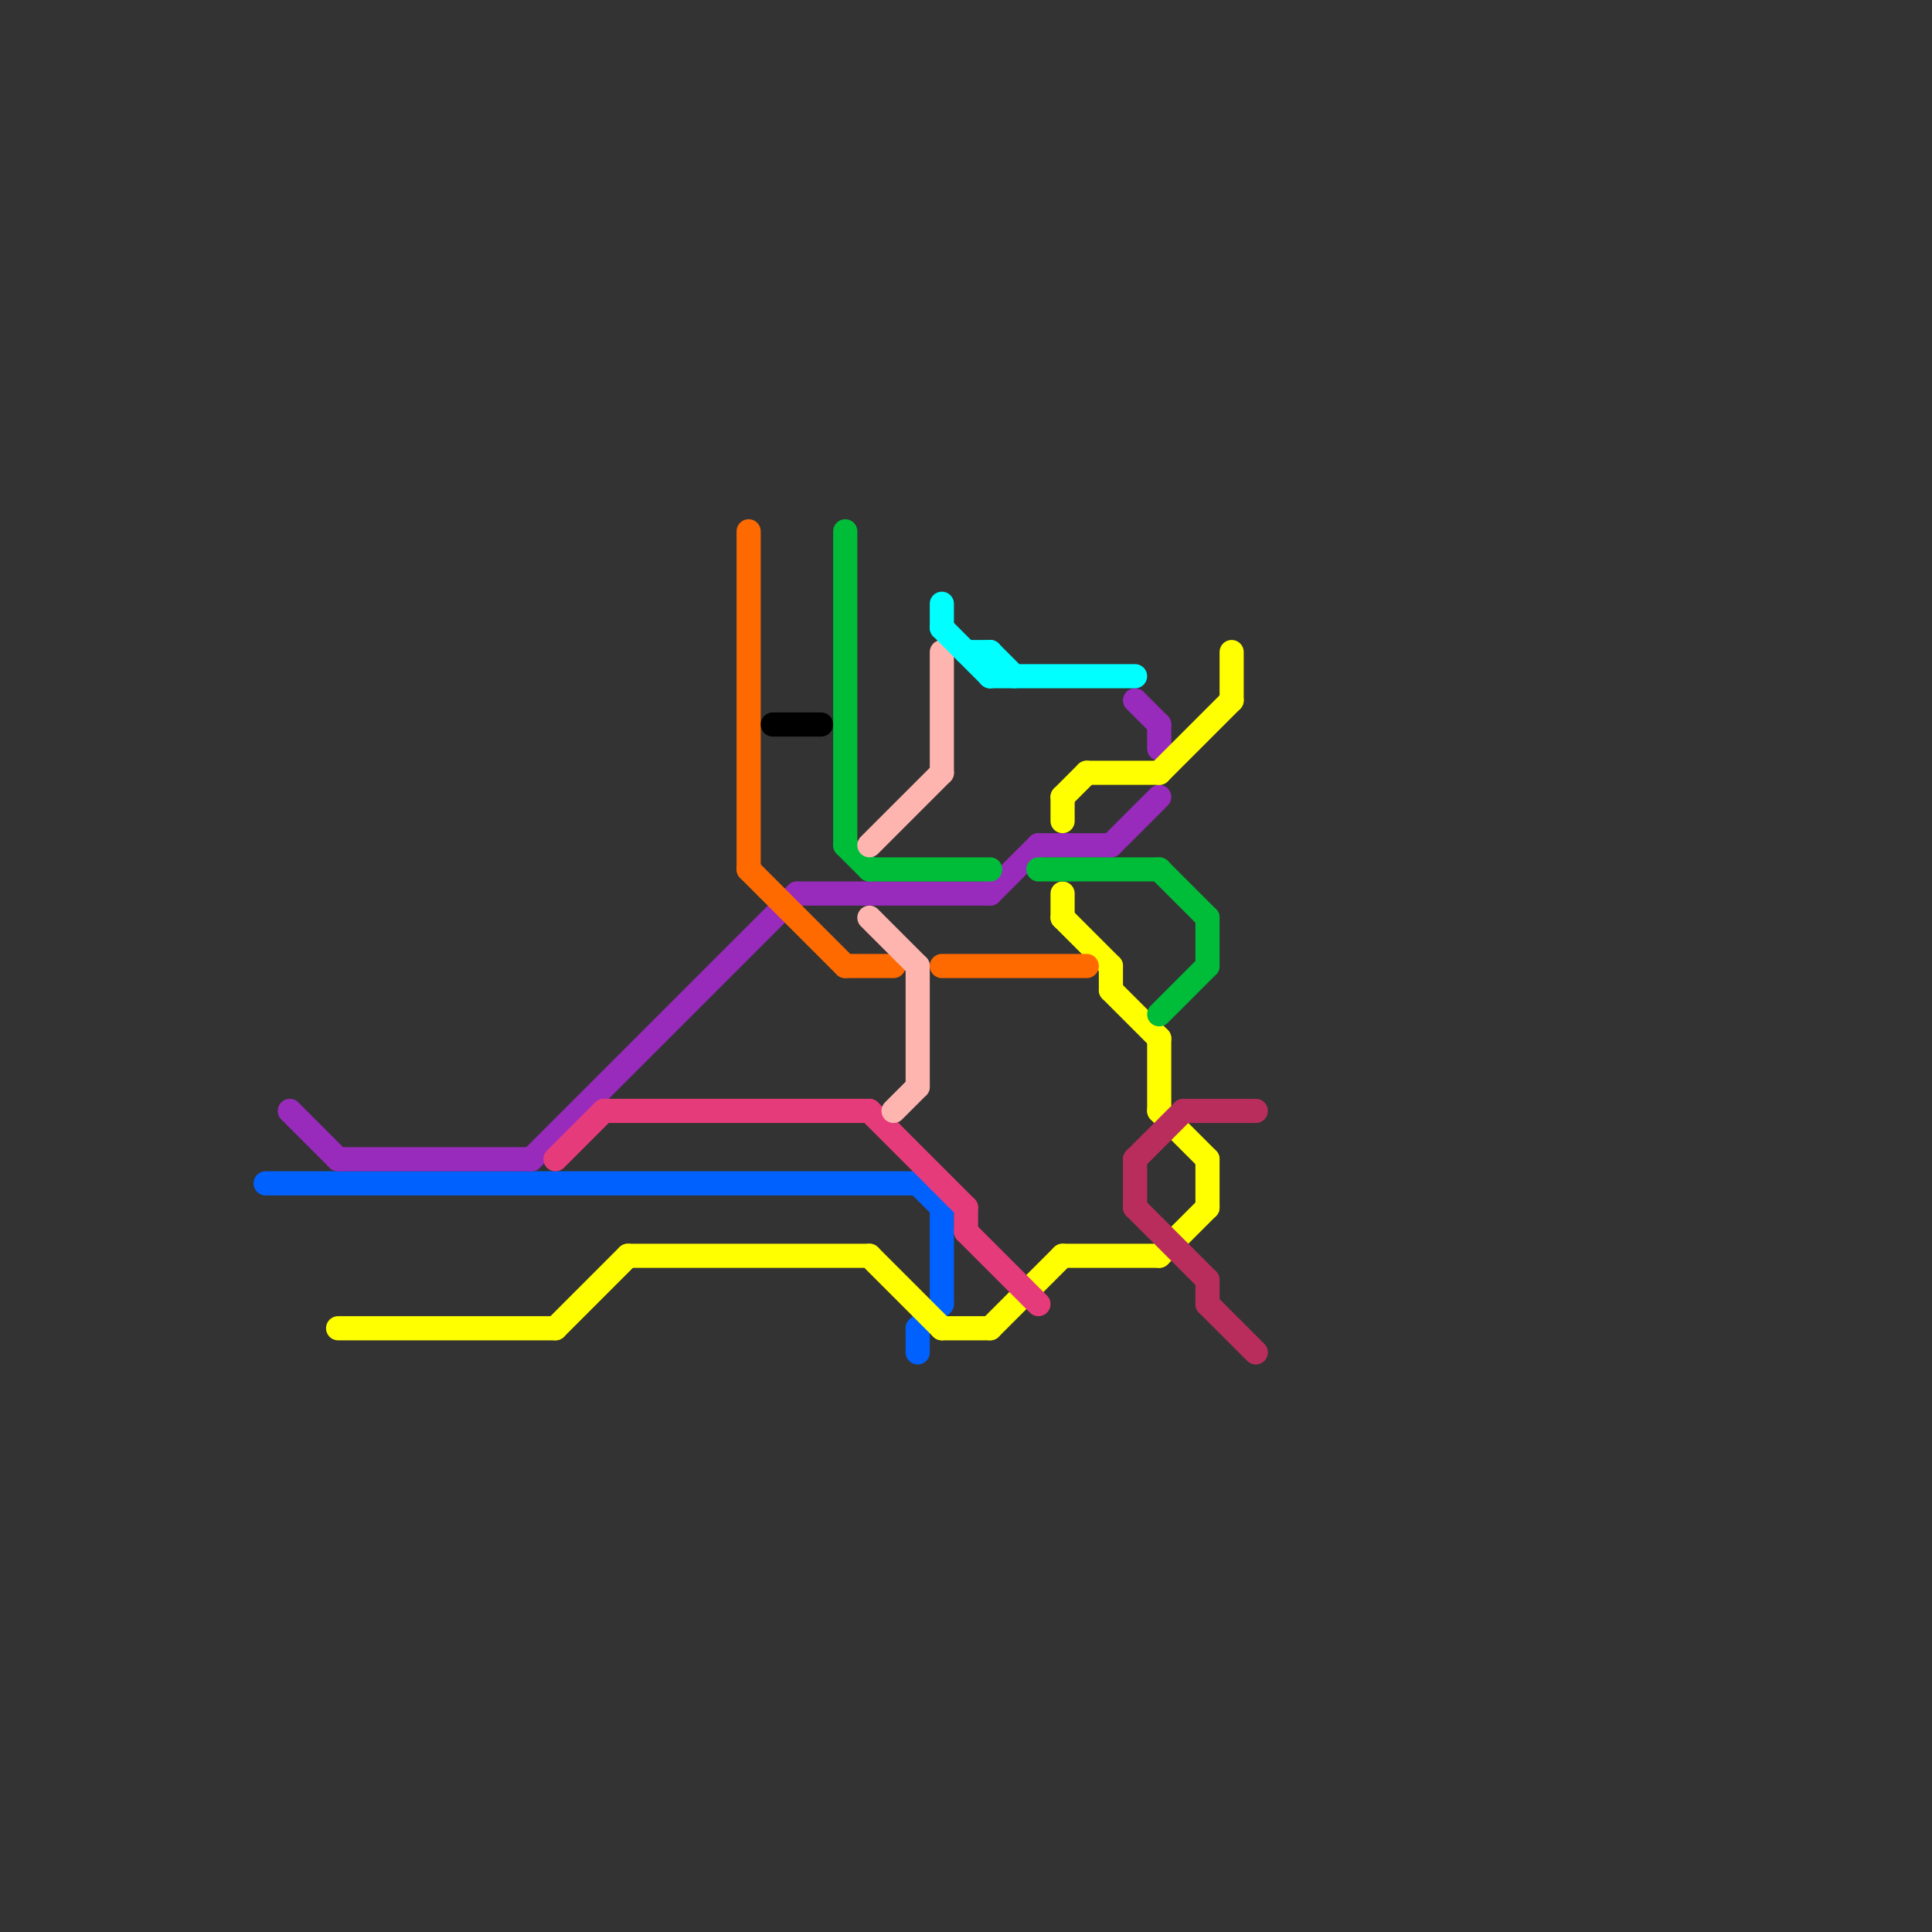 
<svg version="1.1" xmlns="http://www.w3.org/2000/svg" viewBox="0 0 80 80">
<rect x="0" y="0" width="80" height="80" fill="#333333" stroke="none"/>
<style>text { font: 1px Helvetica; font-weight: 600; white-space: pre; dominant-baseline: central; } line { stroke-width: 1; fill: none; stroke-linecap: round; stroke-linejoin: round; } .c0 { stroke: #0061fe } .c1 { stroke: #982abc } .c2 { stroke: #ffff00 } .c3 { stroke: #e63b7a } .c4 { stroke: #ff6a00 } .c5 { stroke: #000000 } .c6 { stroke: #00bd39 } .c7 { stroke: #ffb5af } .c8 { stroke: #00ffff } .c9 { stroke: #b92d5d }</style><defs><g id="wm-xf"><circle r="1.2" fill="#000"/><circle r="0.9" fill="#fff"/><circle r="0.6" fill="#000"/><circle r="0.3" fill="#fff"/></g><g id="wm"><circle r="0.6" fill="#000"/><circle r="0.3" fill="#fff"/></g></defs><line class="c0" x1="38" y1="55" x2="39" y2="54"/><line class="c0" x1="39" y1="50" x2="39" y2="54"/><line class="c0" x1="38" y1="49" x2="39" y2="50"/><line class="c0" x1="38" y1="55" x2="38" y2="56"/><line class="c0" x1="11" y1="49" x2="38" y2="49"/><line class="c1" x1="48" y1="30" x2="48" y2="31"/><line class="c1" x1="43" y1="35" x2="46" y2="35"/><line class="c1" x1="14" y1="48" x2="22" y2="48"/><line class="c1" x1="22" y1="48" x2="33" y2="37"/><line class="c1" x1="46" y1="35" x2="48" y2="33"/><line class="c1" x1="33" y1="37" x2="41" y2="37"/><line class="c1" x1="41" y1="37" x2="43" y2="35"/><line class="c1" x1="12" y1="46" x2="14" y2="48"/><line class="c1" x1="47" y1="29" x2="48" y2="30"/><line class="c2" x1="14" y1="55" x2="23" y2="55"/><line class="c2" x1="48" y1="52" x2="50" y2="50"/><line class="c2" x1="48" y1="43" x2="48" y2="46"/><line class="c2" x1="48" y1="46" x2="50" y2="48"/><line class="c2" x1="39" y1="55" x2="41" y2="55"/><line class="c2" x1="44" y1="33" x2="44" y2="34"/><line class="c2" x1="48" y1="32" x2="51" y2="29"/><line class="c2" x1="26" y1="52" x2="36" y2="52"/><line class="c2" x1="44" y1="33" x2="45" y2="32"/><line class="c2" x1="41" y1="55" x2="44" y2="52"/><line class="c2" x1="36" y1="52" x2="39" y2="55"/><line class="c2" x1="51" y1="27" x2="51" y2="29"/><line class="c2" x1="44" y1="52" x2="48" y2="52"/><line class="c2" x1="46" y1="41" x2="48" y2="43"/><line class="c2" x1="46" y1="40" x2="46" y2="41"/><line class="c2" x1="44" y1="37" x2="44" y2="38"/><line class="c2" x1="45" y1="32" x2="48" y2="32"/><line class="c2" x1="44" y1="38" x2="46" y2="40"/><line class="c2" x1="23" y1="55" x2="26" y2="52"/><line class="c2" x1="50" y1="48" x2="50" y2="50"/><line class="c3" x1="40" y1="51" x2="43" y2="54"/><line class="c3" x1="25" y1="46" x2="36" y2="46"/><line class="c3" x1="40" y1="50" x2="40" y2="51"/><line class="c3" x1="23" y1="48" x2="25" y2="46"/><line class="c3" x1="36" y1="46" x2="40" y2="50"/><line class="c4" x1="35" y1="40" x2="37" y2="40"/><line class="c4" x1="39" y1="40" x2="45" y2="40"/><line class="c4" x1="31" y1="36" x2="35" y2="40"/><line class="c4" x1="31" y1="22" x2="31" y2="36"/><line class="c5" x1="32" y1="30" x2="34" y2="30"/><line class="c6" x1="43" y1="36" x2="48" y2="36"/><line class="c6" x1="36" y1="36" x2="41" y2="36"/><line class="c6" x1="35" y1="22" x2="35" y2="35"/><line class="c6" x1="48" y1="42" x2="50" y2="40"/><line class="c6" x1="50" y1="38" x2="50" y2="40"/><line class="c6" x1="35" y1="35" x2="36" y2="36"/><line class="c6" x1="48" y1="36" x2="50" y2="38"/><line class="c7" x1="36" y1="35" x2="39" y2="32"/><line class="c7" x1="38" y1="40" x2="38" y2="45"/><line class="c7" x1="37" y1="46" x2="38" y2="45"/><line class="c7" x1="36" y1="38" x2="38" y2="40"/><line class="c7" x1="39" y1="27" x2="39" y2="32"/><line class="c8" x1="39" y1="25" x2="39" y2="26"/><line class="c8" x1="41" y1="28" x2="47" y2="28"/><line class="c8" x1="41" y1="27" x2="41" y2="28"/><line class="c8" x1="41" y1="27" x2="42" y2="28"/><line class="c8" x1="39" y1="26" x2="41" y2="28"/><line class="c8" x1="40" y1="27" x2="41" y2="27"/><line class="c9" x1="49" y1="46" x2="52" y2="46"/><line class="c9" x1="50" y1="53" x2="50" y2="54"/><line class="c9" x1="50" y1="54" x2="52" y2="56"/><line class="c9" x1="47" y1="48" x2="49" y2="46"/><line class="c9" x1="47" y1="50" x2="50" y2="53"/><line class="c9" x1="47" y1="48" x2="47" y2="50"/>
</svg>
